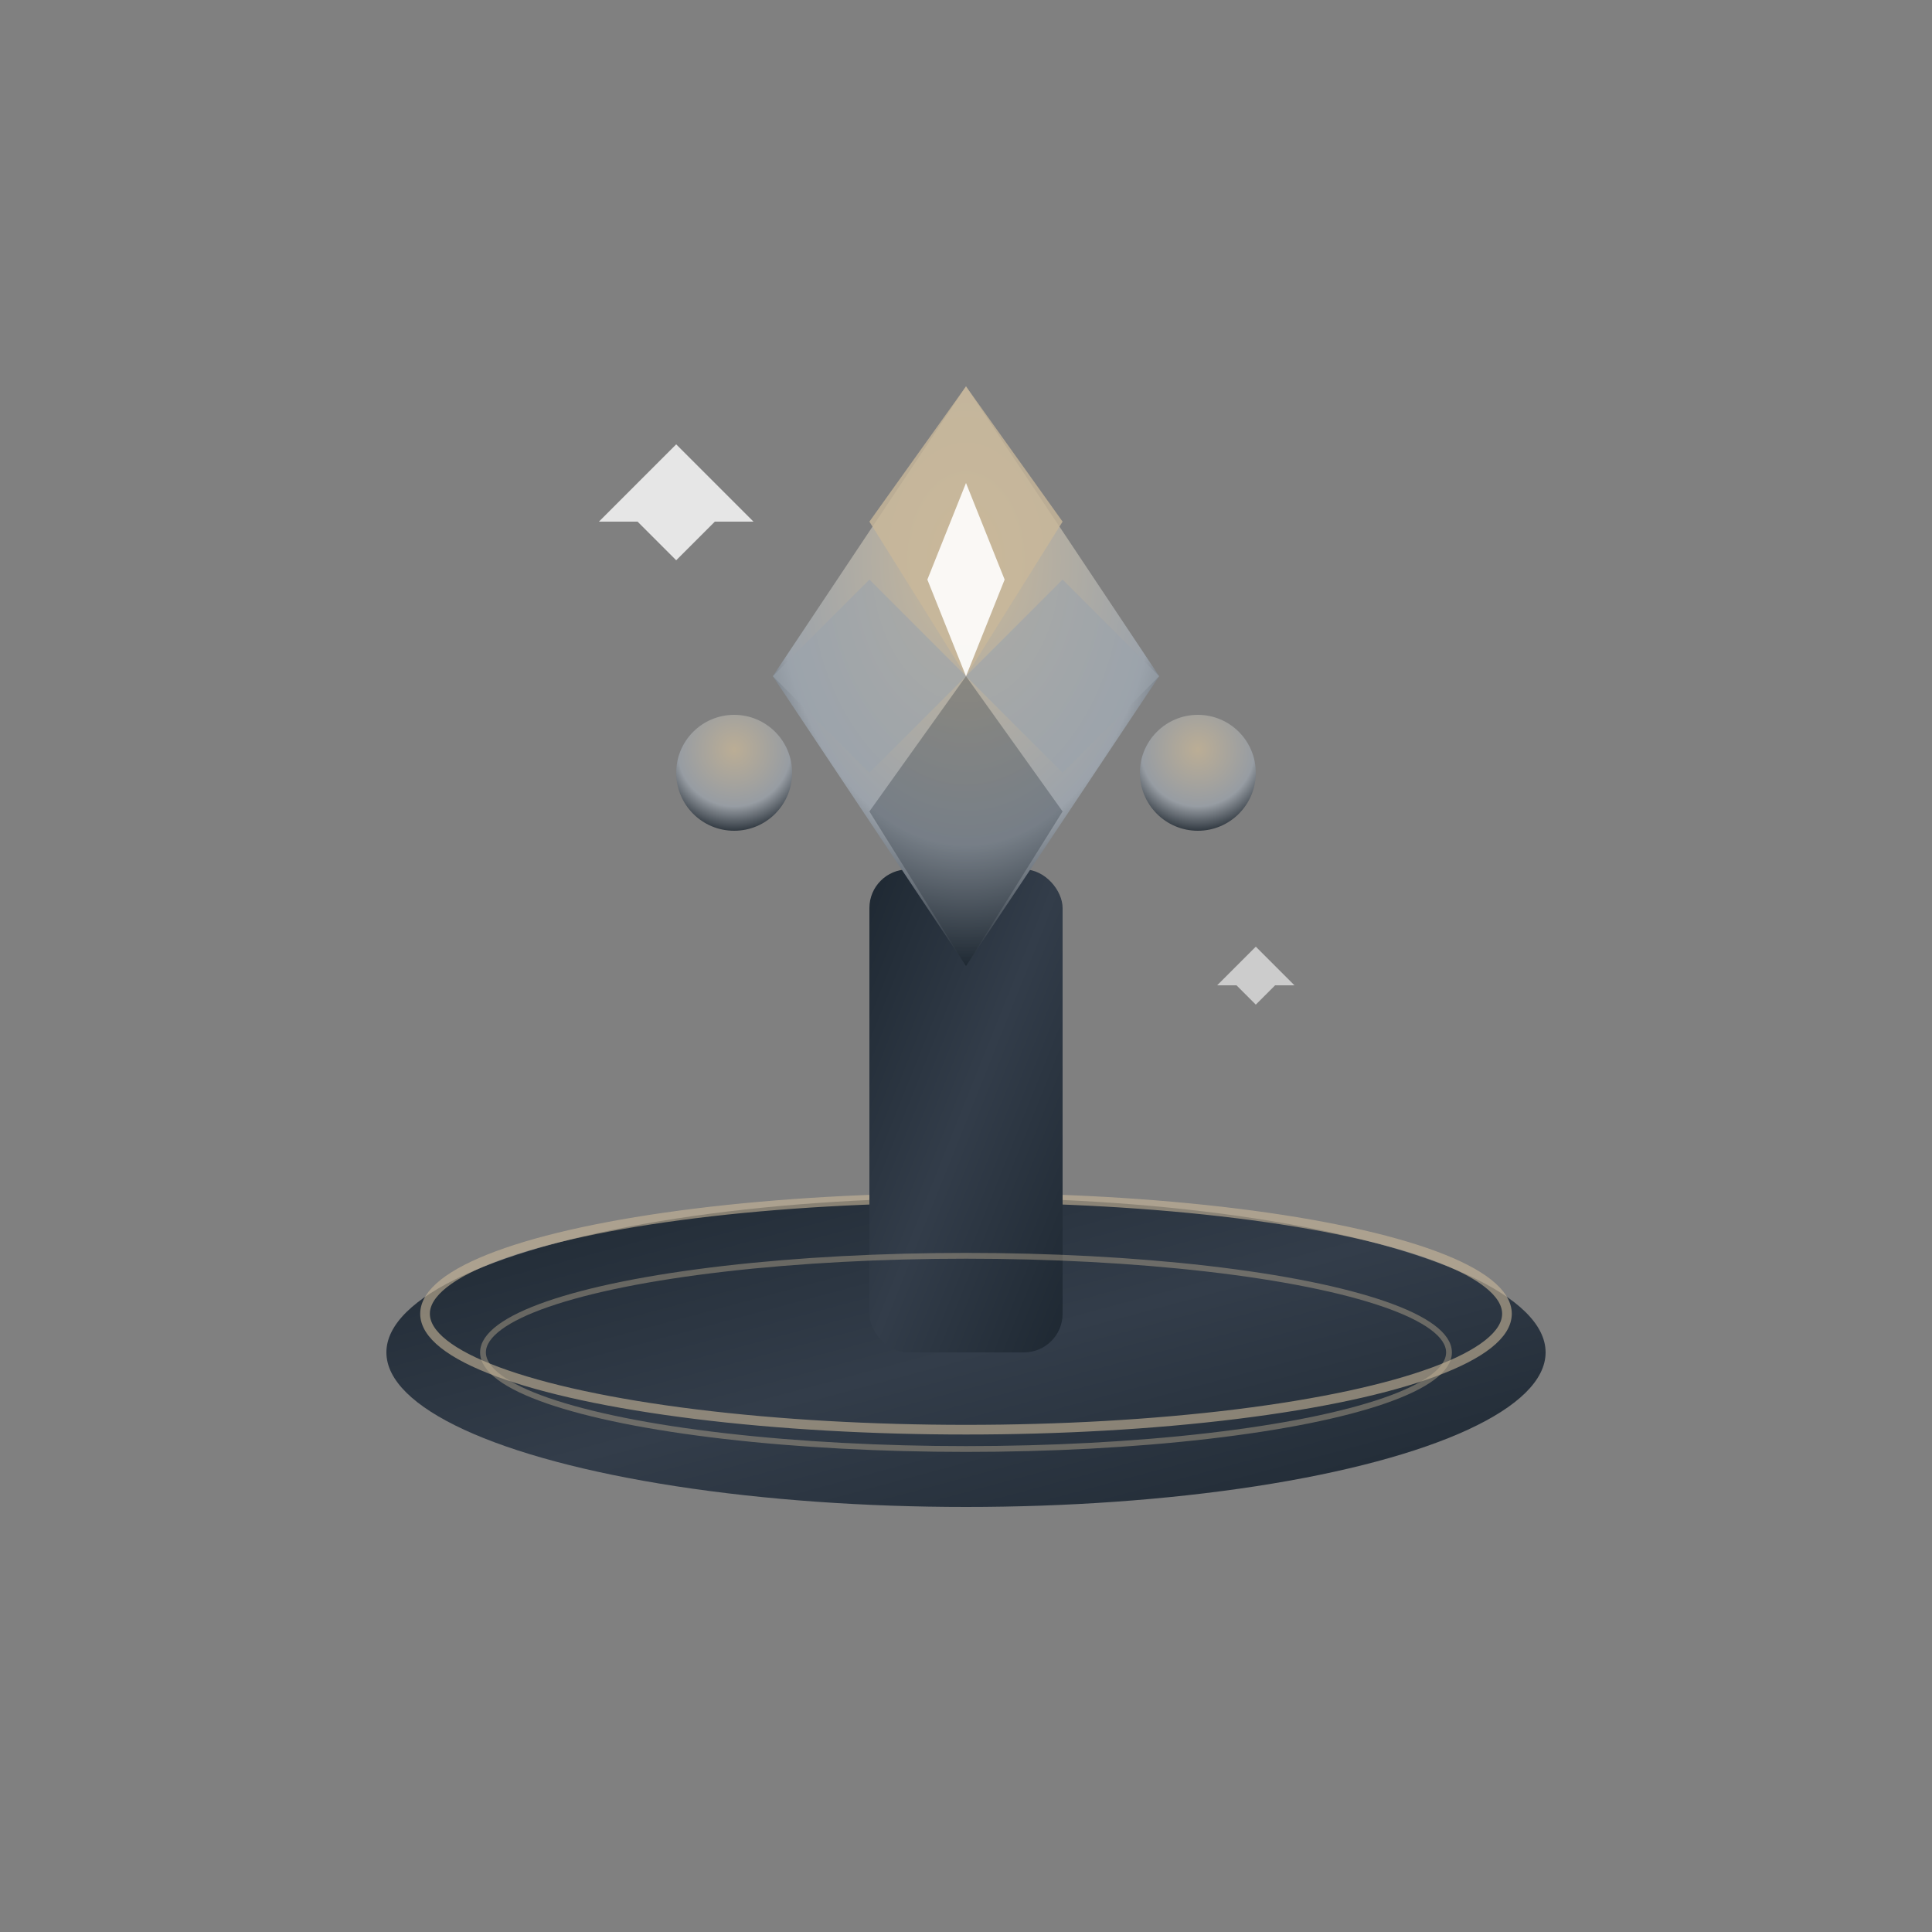 <svg viewBox="0 0 100 100" xmlns="http://www.w3.org/2000/svg">
  <rect x="0" y="0" width="100" height="100" fill="#808080" stroke="none"/>
  <defs>
    <linearGradient id="jewelryGrad" x1="0%" y1="0%" x2="100%" y2="100%">
      <stop offset="0%" style="stop-color:#1e2832" />
      <stop offset="50%" style="stop-color:#333d4a" />
      <stop offset="100%" style="stop-color:#1e2832" />
    </linearGradient>
    <radialGradient id="gemGrad" cx="50%" cy="30%" r="70%">
      <stop offset="0%" style="stop-color:#c9b89a" />
      <stop offset="70%" style="stop-color:#9ca3ab" />
      <stop offset="100%" style="stop-color:#1e2832" />
    </radialGradient>
  </defs>
  
  <!-- Ring band -->
  <ellipse cx="50" cy="70" rx="30" ry="8" fill="url(#jewelryGrad)" />
  <ellipse cx="50" cy="68" rx="28" ry="6" fill="none" stroke="#c9b89a" stroke-width="0.5" opacity="0.6" />
  
  <!-- Ring setting -->
  <rect x="45" y="45" width="10" height="25" fill="url(#jewelryGrad)" rx="2" />
  
  <!-- Main gemstone (diamond shape) -->
  <polygon points="50,20 40,35 50,50 60,35" fill="url(#gemGrad)" />
  
  <!-- Gemstone facets for sparkle effect -->
  <polygon points="50,20 45,27 50,35 55,27" fill="#c9b89a" opacity="0.8" />
  <polygon points="40,35 45,40 50,35 45,30" fill="#9ca3ab" opacity="0.6" />
  <polygon points="60,35 55,30 50,35 55,40" fill="#9ca3ab" opacity="0.6" />
  <polygon points="50,35 45,42 50,50 55,42" fill="#1e2832" opacity="0.3" />
  
  <!-- Central highlight -->
  <polygon points="50,25 48,30 50,35 52,30" fill="white" opacity="0.9" />
  
  <!-- Side accent gems -->
  <circle cx="38" cy="40" r="3" fill="url(#gemGrad)" opacity="0.8" />
  <circle cx="62" cy="40" r="3" fill="url(#gemGrad)" opacity="0.8" />
  
  <!-- Sparkle effects -->
  <g opacity="0.8" fill="white">
    <path d="M35,25 L37,27 L35,29 L33,27 Z" />
    <path d="M35,27 L39,27 L35,23 L31,27 Z" />
  </g>
  
  <g opacity="0.6" fill="white">
    <path d="M65,50 L66,51 L65,52 L64,51 Z" />
    <path d="M65,51 L67,51 L65,49 L63,51 Z" />
  </g>
  
  <!-- Ring shank details -->
  <ellipse cx="50" cy="70" rx="25" ry="5" fill="none" stroke="#c9b89a" stroke-width="0.3" opacity="0.4" />
</svg>
